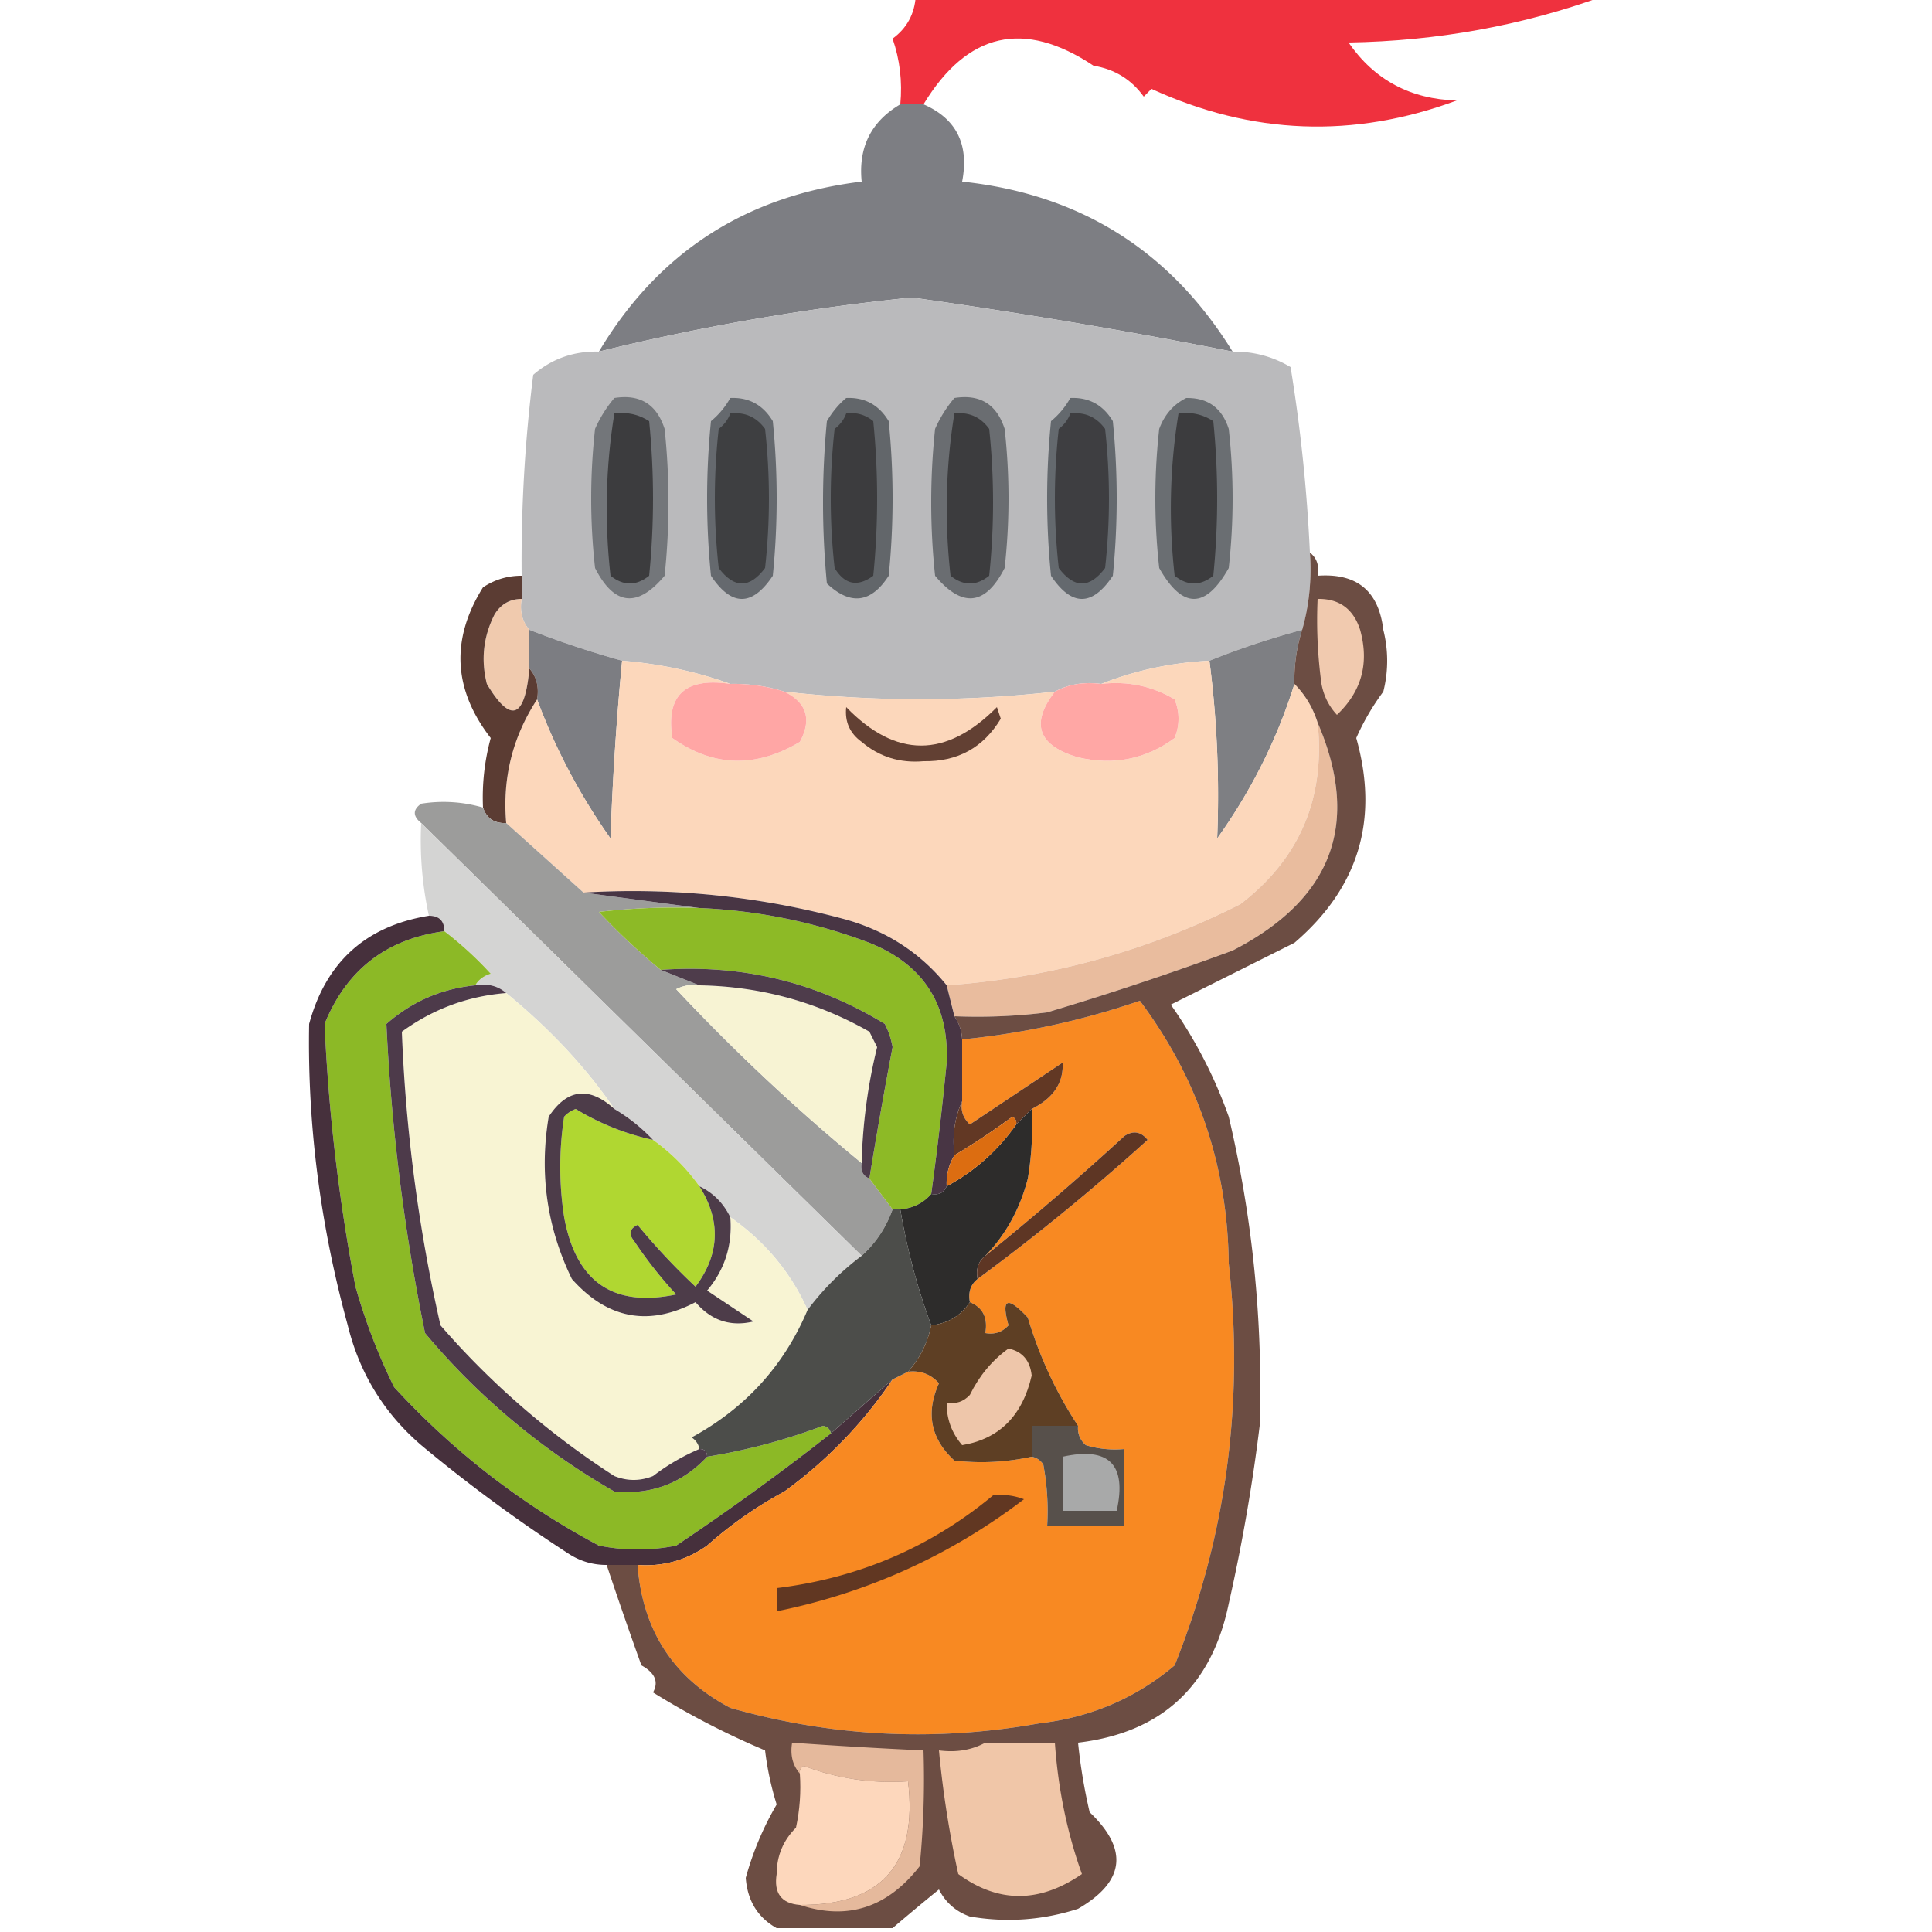 <?xml version="1.0" encoding="UTF-8"?>
<svg data-bbox="39.979 -0.5 167.521 250" height="250" width="250" xmlns="http://www.w3.org/2000/svg" shape-rendering="geometricPrecision" text-rendering="geometricPrecision" image-rendering="optimizeQuality" fill-rule="evenodd" clip-rule="evenodd" data-type="ugc">
    <g>
        <path d="M118.5-.5h89q-15.804 5.721-33 6 5.025 7.264 14 7.5-20.013 7.438-39.5-1.5l-1 1q-2.401-3.328-6.5-4-13.51-8.996-22 5h-3q.416-4.42-1-8.5 2.763-2.019 3-5.5" fill="#ee2a37" opacity=".963"/>
        <path d="M141.5 8.5q-1 1 0 0" fill="#351c12" opacity=".016"/>
        <path d="M116.5 13.5h3q6.39 2.779 5 10 22.923 2.432 35 22a770 770 0 0 0-41.5-7 295 295 0 0 0-40.5 7q11.49-19.26 34-22-.666-6.67 5-10" fill="#7b7c81" opacity=".984"/>
        <path d="M159.5 45.5q4.049-.05 7.5 2a208 208 0 0 1 2.5 24q.37 5.158-1 10a106 106 0 0 0-12 4q-7.416.381-14 3-3.353-.442-6 1a157 157 0 0 1-35 0 21.5 21.5 0 0 0-7-1q-6.632-2.403-14-3a125 125 0 0 1-12-4q-1.401-1.602-1-4v-3a194 194 0 0 1 1.5-26q3.63-3.127 8.5-3a295 295 0 0 1 40.5-7 770 770 0 0 1 41.5 7" fill="#bababc" opacity=".999"/>
        <path d="M109.5 51.5q3.604-.16 5.5 3a100.2 100.2 0 0 1 0 20q-3.423 5.31-8 1-1-10.5 0-21 1.047-1.785 2.5-3" fill="#62666a"/>
        <path d="M109.5 53.5q1.983-.255 3.5 1a100.2 100.2 0 0 1 0 20q-3.033 2.236-5-1-1-9 0-18 1.076-.816 1.5-2" fill="#3c3c3e"/>
        <path d="M138.5 51.5q3.604-.16 5.5 3a100.2 100.2 0 0 1 0 20q-4 6-8 0a100.2 100.2 0 0 1 0-20 10.5 10.5 0 0 0 2.5-3" fill="#64696e"/>
        <path d="M138.5 53.5q2.835-.305 4.5 2 1 9 0 18-3 4-6 0-1-9 0-18 1.076-.816 1.5-2" fill="#3e3e41"/>
        <path d="M94.5 51.5q3.605-.16 5.5 3a100.2 100.2 0 0 1 0 20q-4 6-8 0a100.3 100.3 0 0 1 0-20 10.5 10.5 0 0 0 2.5-3" fill="#65696e"/>
        <path d="M94.5 53.5q2.835-.305 4.5 2 1 9 0 18-3 4-6 0-1-9 0-18 1.076-.816 1.5-2" fill="#3e3f41"/>
        <path d="M153.5 51.5q4.188-.072 5.5 4 1 9 0 18-4.5 8-9 0-1-9 0-18 1.034-2.776 3.5-4" fill="#6a6e72"/>
        <path d="M152.5 53.5q2.466-.32 4.5 1a100.2 100.2 0 0 1 0 20q-2.5 2-5 0-1.192-10.62.5-21" fill="#3c3c3e"/>
        <path d="M79.5 51.5q4.962-.79 6.5 4a90.5 90.5 0 0 1 0 19q-5.284 6.302-9-1-1-9 0-18a16.6 16.6 0 0 1 2.5-4" fill="#73767a"/>
        <path d="M79.5 53.5q2.466-.32 4.5 1 1 10 0 20-2.5 2-5 0-1.192-10.62.5-21" fill="#3c3c3e"/>
        <path d="M123.5 51.5q4.962-.79 6.5 4 1 9 0 18-3.716 7.302-9 1a90.5 90.5 0 0 1 0-19 16.6 16.6 0 0 1 2.5-4" fill="#6a6d71"/>
        <path d="M123.5 53.5q2.835-.305 4.5 2a90.5 90.5 0 0 1 0 19q-2.5 2-5 0-1.192-10.62.5-21" fill="#3c3c3e"/>
        <path d="M67.5 77.5q-.401 2.398 1 4v5q-.865 9.76-5.5 2-1.185-4.701 1-9 1.224-1.985 3.5-2" fill="#f0caae" opacity=".999"/>
        <path d="M168.5 81.5a21.4 21.4 0 0 0-1 7q-3.341 10.682-10 20 .48-11.451-1-23 5.745-2.314 12-4" fill="#7e7f83"/>
        <path d="M68.5 81.5a125 125 0 0 0 12 4 379 379 0 0 0-1.5 23q-5.985-8.475-9.5-18 .401-2.398-1-4z" fill="#7c7d82"/>
        <path d="M80.5 85.5q7.368.597 14 3-8.778-1.305-7.5 7 7.92 5.625 16.5.5 2.35-4.359-2-6.5a157 157 0 0 0 35 0q-4.791 6.213 3 8.5 6.914 1.61 12.5-2.5 1-2.5 0-5-4.356-2.59-9.5-2 6.584-2.619 14-3a136 136 0 0 1 1 23q6.659-9.318 10-20 2.085 2.1 3 5 1.52 14.67-10 23.5-17.945 9.065-38 10.5-5.014-6.219-13-8.5a105 105 0 0 0-34-3.5 6914 6914 0 0 0-10-9q-.753-8.731 4-16 3.515 9.525 9.5 18 .402-11.55 1.5-23" fill="#fcd7bb"/>
        <path d="M94.5 88.5a21.5 21.5 0 0 1 7 1q4.35 2.141 2 6.5-8.58 5.125-16.5-.5-1.278-8.305 7.5-7" fill="#ffa6a5"/>
        <path d="M142.5 88.5q5.144-.59 9.5 2 1 2.5 0 5-5.586 4.11-12.5 2.5-7.791-2.287-3-8.5 2.647-1.442 6-1" fill="#ffa7a5"/>
        <path d="M67.5 74.5v3q-2.276.015-3.5 2-2.185 4.299-1 9 4.635 7.76 5.5-2 1.401 1.602 1 4-4.753 7.269-4 16-2.29.11-3-2a29.2 29.2 0 0 1 1-9q-7.296-9.411-1-19.5 2.288-1.513 5-1.5" fill="#533228" opacity=".947"/>
        <path d="M109.5 91.5q9.64 9.954 19.5 0l.5 1.5q-3.38 5.62-10 5.5-4.58.404-8-2.5-2.305-1.665-2-4.5" fill="#624033" opacity=".996"/>
        <path d="M170.5 93.5q8.398 19.52-11 29.5a408 408 0 0 1-24 8 72.4 72.4 0 0 1-12 .5l-1-4q20.055-1.435 38-10.5 11.52-8.83 10-23.5" fill="#e9bc9e"/>
        <path d="M62.5 104.5q.71 2.11 3 2a6914 6914 0 0 1 10 9l15 2a85 85 0 0 0-13 .5 84 84 0 0 0 8 7.5l5 2a4.93 4.93 0 0 0-3 .5 253 253 0 0 0 24 22.5q-.257 1.487 1 2l3 4q-1.26 3.53-4 6l-57-56q-1.647-1.345 0-2.5a18.2 18.2 0 0 1 8 .5" fill="#9c9c9b"/>
        <path d="m54.5 106.5 57 56a34.8 34.8 0 0 0-7 7q-3.258-7.275-10-12-1.354-2.761-4-4a25.6 25.6 0 0 0-6-6 22.8 22.8 0 0 0-5-4q-5.462-7.998-14-15-1.602-1.401-4-1 .626-1.083 2-1.5a46 46 0 0 0-6-5.5q0-2-2-2a45.8 45.8 0 0 1-1-12" fill="#d4d4d3" opacity=".99"/>
        <path d="M90.5 117.5a70.1 70.1 0 0 1 22 4.5q10.48 4.21 10 15.5a447 447 0 0 1-2 17q-1.52 1.76-4 2h-1l-3-4a636 636 0 0 1 3-17 10.3 10.3 0 0 0-1-3q-13.299-8.139-29-7a84 84 0 0 1-8-7.5 85 85 0 0 1 13-.5" fill="#8dba26"/>
        <path d="M57.5 120.5a46 46 0 0 1 6 5.5q-1.374.417-2 1.5-6.558.654-11.5 5a261 261 0 0 0 5 40A90.6 90.6 0 0 0 79.5 193q7.128.683 12-4.5a77 77 0 0 0 15-4q.91.186 1 1a326 326 0 0 1-20 14.5 25.2 25.2 0 0 1-10 0q-14.965-7.955-26.5-20.5a76.7 76.7 0 0 1-5-13 236 236 0 0 1-4-34q4.255-10.503 15.5-12" fill="#8cb926"/>
        <path d="M90.5 127.5q11.832.207 22 6l1 2a69.8 69.8 0 0 0-2 15 253 253 0 0 1-24-22.5 4.93 4.93 0 0 1 3-.5" fill="#f7f3d3"/>
        <path d="M65.5 128.5q8.538 7.002 14 15-4.905-4.44-8.5 1-1.846 11.025 3 21 6.918 7.772 16 3 3.038 3.569 7.5 2.5l-6-4q3.441-4.077 3-9.5 6.742 4.725 10 12-4.555 10.812-15 16.5.835.575 1 1.5a27.6 27.6 0 0 0-6 3.5q-2.5 1-5 0A104.9 104.9 0 0 1 57 171.5a207.6 207.6 0 0 1-5-38q6.06-4.406 13.5-5" fill="#f8f4d3"/>
        <path d="M85.5 125.5q15.701-1.139 29 7 .73 1.419 1 3a636 636 0 0 0-3 17q-1.257-.513-1-2a69.8 69.8 0 0 1 2-15l-1-2q-10.168-5.793-22-6z" fill="#4e3c4b"/>
        <path d="M55.5 118.5q2 0 2 2-11.245 1.497-15.5 12a236 236 0 0 0 4 34 76.7 76.7 0 0 0 5 13q11.535 12.545 26.5 20.5 5 1 10 0a326 326 0 0 0 20-14.5q4.106-3.62 8-7-5.686 8.437-14 14.5a52.2 52.2 0 0 0-10 7q-4.06 2.862-9 2.5h-4q-2.712.013-5-1.5a199 199 0 0 1-19-14q-7.225-6.227-9.5-15.5-5.346-19.494-5-39 3.258-12.01 15.5-14" fill="#46303c"/>
        <path d="M82.5 202.5q4.94.362 9-2.5a52.2 52.2 0 0 1 10-7q8.314-6.063 14-14.5l2-1q2.405-.282 4 1.5-2.607 5.766 2 10 5.024.582 10-.5.925.166 1.5 1 .746 3.97.5 8h10v-10a12.9 12.9 0 0 1-5-.5q-1.129-1.006-1-2.5-4.235-6.413-6.5-14-3.966-4.245-2.5 1-1.237 1.329-3 1 .514-2.975-2-4-.356-1.936 1-3a284 284 0 0 0 22-18q-1.298-1.624-3-.5a377 377 0 0 1-18 15.5q3.987-4.13 5.5-10 .747-4.473.5-9 4.222-2.102 4-6l-12 8q-1.329-1.237-1-3v-8a101.2 101.2 0 0 0 23-5q11.272 15.067 11.5 34 3.007 26.946-7 52-7.53 6.351-17.5 7.5-20.24 3.62-40-2-11.052-5.826-12-18.5" fill="#f88922"/>
        <path d="M75.5 115.5a105 105 0 0 1 34 3.5q7.986 2.281 13 8.5l1 4q.915 1.337 1 3v8q-1.453 3.161-1 7-1.1 1.812-1 4-.513 1.257-2 1a447 447 0 0 0 2-17q.48-11.29-10-15.5a70.1 70.1 0 0 0-22-4.5z" fill="#483544"/>
        <path d="M84.5 147.5a25.6 25.6 0 0 1 6 6q4.22 6.69-.5 13a85 85 0 0 1-7.5-8q-1.532.752-.5 2a55.5 55.5 0 0 0 5.5 7q-12.21 2.577-14.5-10a42.5 42.5 0 0 1 0-13 3.65 3.65 0 0 1 1.5-1 32.4 32.4 0 0 0 10 4" fill="#b0d731"/>
        <path d="m133.5 143.5-2 2q.098-.657-.5-1a94 94 0 0 1-7.5 5q-.453-3.839 1-7-.329 1.763 1 3l12-8q.222 3.898-4 6" fill="#623824" opacity=".996"/>
        <path d="M133.5 143.5a41 41 0 0 1-.5 9q-1.513 5.87-5.5 10-1.356 1.064-1 3-1.356 1.064-1 3-1.739 2.625-5 3a83 83 0 0 1-4-15q2.48-.24 4-2 1.487.257 2-1 5.4-2.895 9-8z" fill="#2d2c2b"/>
        <path d="M131.5 145.5q-3.6 5.105-9 8-.1-2.188 1-4a94 94 0 0 0 7.5-5q.598.343.5 1" fill="#dc6d10" opacity=".996"/>
        <path d="M169.5 71.5q1.356 1.064 1 3 7.61-.552 8.5 7a16.24 16.24 0 0 1 0 8 31.2 31.2 0 0 0-3.5 6q4.464 15.818-8 26.5l-16 8a59.8 59.8 0 0 1 7.5 14.5 153 153 0 0 1 4 40 232 232 0 0 1-4 23q-3.312 16.065-19.5 18a71 71 0 0 0 1.5 9q7.594 7.226-1.5 12.5-6.864 2.215-14 1-2.704-.955-4-3.5a325 325 0 0 0-6 5h-15q-3.666-2.057-4-6.5a39.5 39.5 0 0 1 4-9.5 39 39 0 0 1-1.5-7 104 104 0 0 1-14.5-7.5q1.137-2.046-1.5-3.5a570 570 0 0 1-4.5-13h4q.948 12.674 12 18.5 19.76 5.62 40 2 9.97-1.149 17.5-7.5 10.007-25.054 7-52-.228-18.933-11.5-34a101.2 101.2 0 0 1-23 5 5.73 5.73 0 0 0-1-3 72.4 72.4 0 0 0 12-.5 408 408 0 0 0 24-8q19.398-9.98 11-29.5-.915-2.9-3-5a21.4 21.4 0 0 1 1-7q1.37-4.842 1-10" fill="#563328" opacity=".871"/>
        <path d="M170.5 77.5q4.188-.072 5.5 4 1.797 6.463-3 11-1.566-1.684-2-4a61 61 0 0 1-.5-11" fill="#f1caaf" opacity=".999"/>
        <path d="M126.5 165.5q-.356-1.936 1-3a377 377 0 0 0 18-15.5q1.702-1.124 3 .5a284 284 0 0 1-22 18" fill="#5e3624" opacity=".996"/>
        <path d="M115.5 156.5h1a83 83 0 0 0 4 15q-.712 3.426-3 6l-2 1a1330 1330 0 0 0-8 7q-.09-.814-1-1a77 77 0 0 1-15 4q0-1-1-1-.165-.925-1-1.5 10.445-5.688 15-16.5a34.8 34.8 0 0 1 7-7q2.74-2.47 4-6" fill="#4c4d4a"/>
        <path d="M79.5 143.5a22.8 22.8 0 0 1 5 4 32.4 32.4 0 0 1-10-4 3.65 3.65 0 0 0-1.5 1 42.5 42.5 0 0 0 0 13q2.29 12.577 14.5 10a55.5 55.5 0 0 1-5.5-7q-1.032-1.248.5-2a85 85 0 0 0 7.5 8q4.72-6.31.5-13 2.646 1.239 4 4 .441 5.423-3 9.5l6 4q-4.462 1.069-7.5-2.5-9.082 4.772-16-3-4.846-9.975-3-21 3.595-5.44 8.5-1" fill="#4d3c49"/>
        <path d="M125.5 168.5q2.514 1.025 2 4 1.763.329 3-1-1.466-5.245 2.5-1 2.265 7.587 6.5 14h-6v4a30.3 30.3 0 0 1-10 .5q-4.607-4.234-2-10-1.595-1.782-4-1.5 2.288-2.574 3-6 3.261-.375 5-3" fill="#5e3f24" opacity=".996"/>
        <path d="M61.5 127.5q2.398-.401 4 1-7.44.594-13.5 5a207.6 207.6 0 0 0 5 38A104.9 104.9 0 0 0 79.5 191q2.5 1 5 0a27.6 27.6 0 0 1 6-3.5q1 0 1 1-4.872 5.183-12 4.5A90.6 90.6 0 0 1 55 172.5a261 261 0 0 1-5-40q4.942-4.346 11.5-5" fill="#4d3a4a"/>
        <path d="M130.5 174.5q2.69.576 3 3.5-1.8 7.805-9 9-2.042-2.376-2-5.5 1.762.329 3-1 1.83-3.721 5-6" fill="#eec6aa" opacity=".999"/>
        <path d="M139.5 184.5q-.129 1.494 1 2.5a12.9 12.9 0 0 0 5 .5v10h-10a32.5 32.5 0 0 0-.5-8q-.575-.834-1.5-1v-4z" fill="#57504b"/>
        <path d="M137.5 188.5q9-2 7 7h-7z" fill="#a8a9a9"/>
        <path d="M128.5 193.5a8.4 8.4 0 0 1 4 .5q-14.322 10.91-32 14.5v-3q15.922-1.953 28-12" fill="#613723" opacity=".996"/>
        <path d="M103.5 246.5q15.91.077 14-16-7.024.471-13.5-2-.598.343-.5 1-1.401-1.602-1-4 8.492.61 17 1a113 113 0 0 1-.5 15q-6.262 8.046-15.5 5" fill="#e5b99c"/>
        <path d="M103.5 246.5q-3.585-.277-3-4 .016-3.531 2.5-6 .745-3.465.5-7-.098-.657.5-1 6.476 2.471 13.5 2 1.91 16.077-14 16" fill="#fdd7bc"/>
        <path d="M127.5 225.5h9q.625 8.961 3.5 17-8.25 5.682-16 0a132 132 0 0 1-2.5-16q3.352.442 6-1" fill="#f0c6a8"/>
    </g>
</svg>

